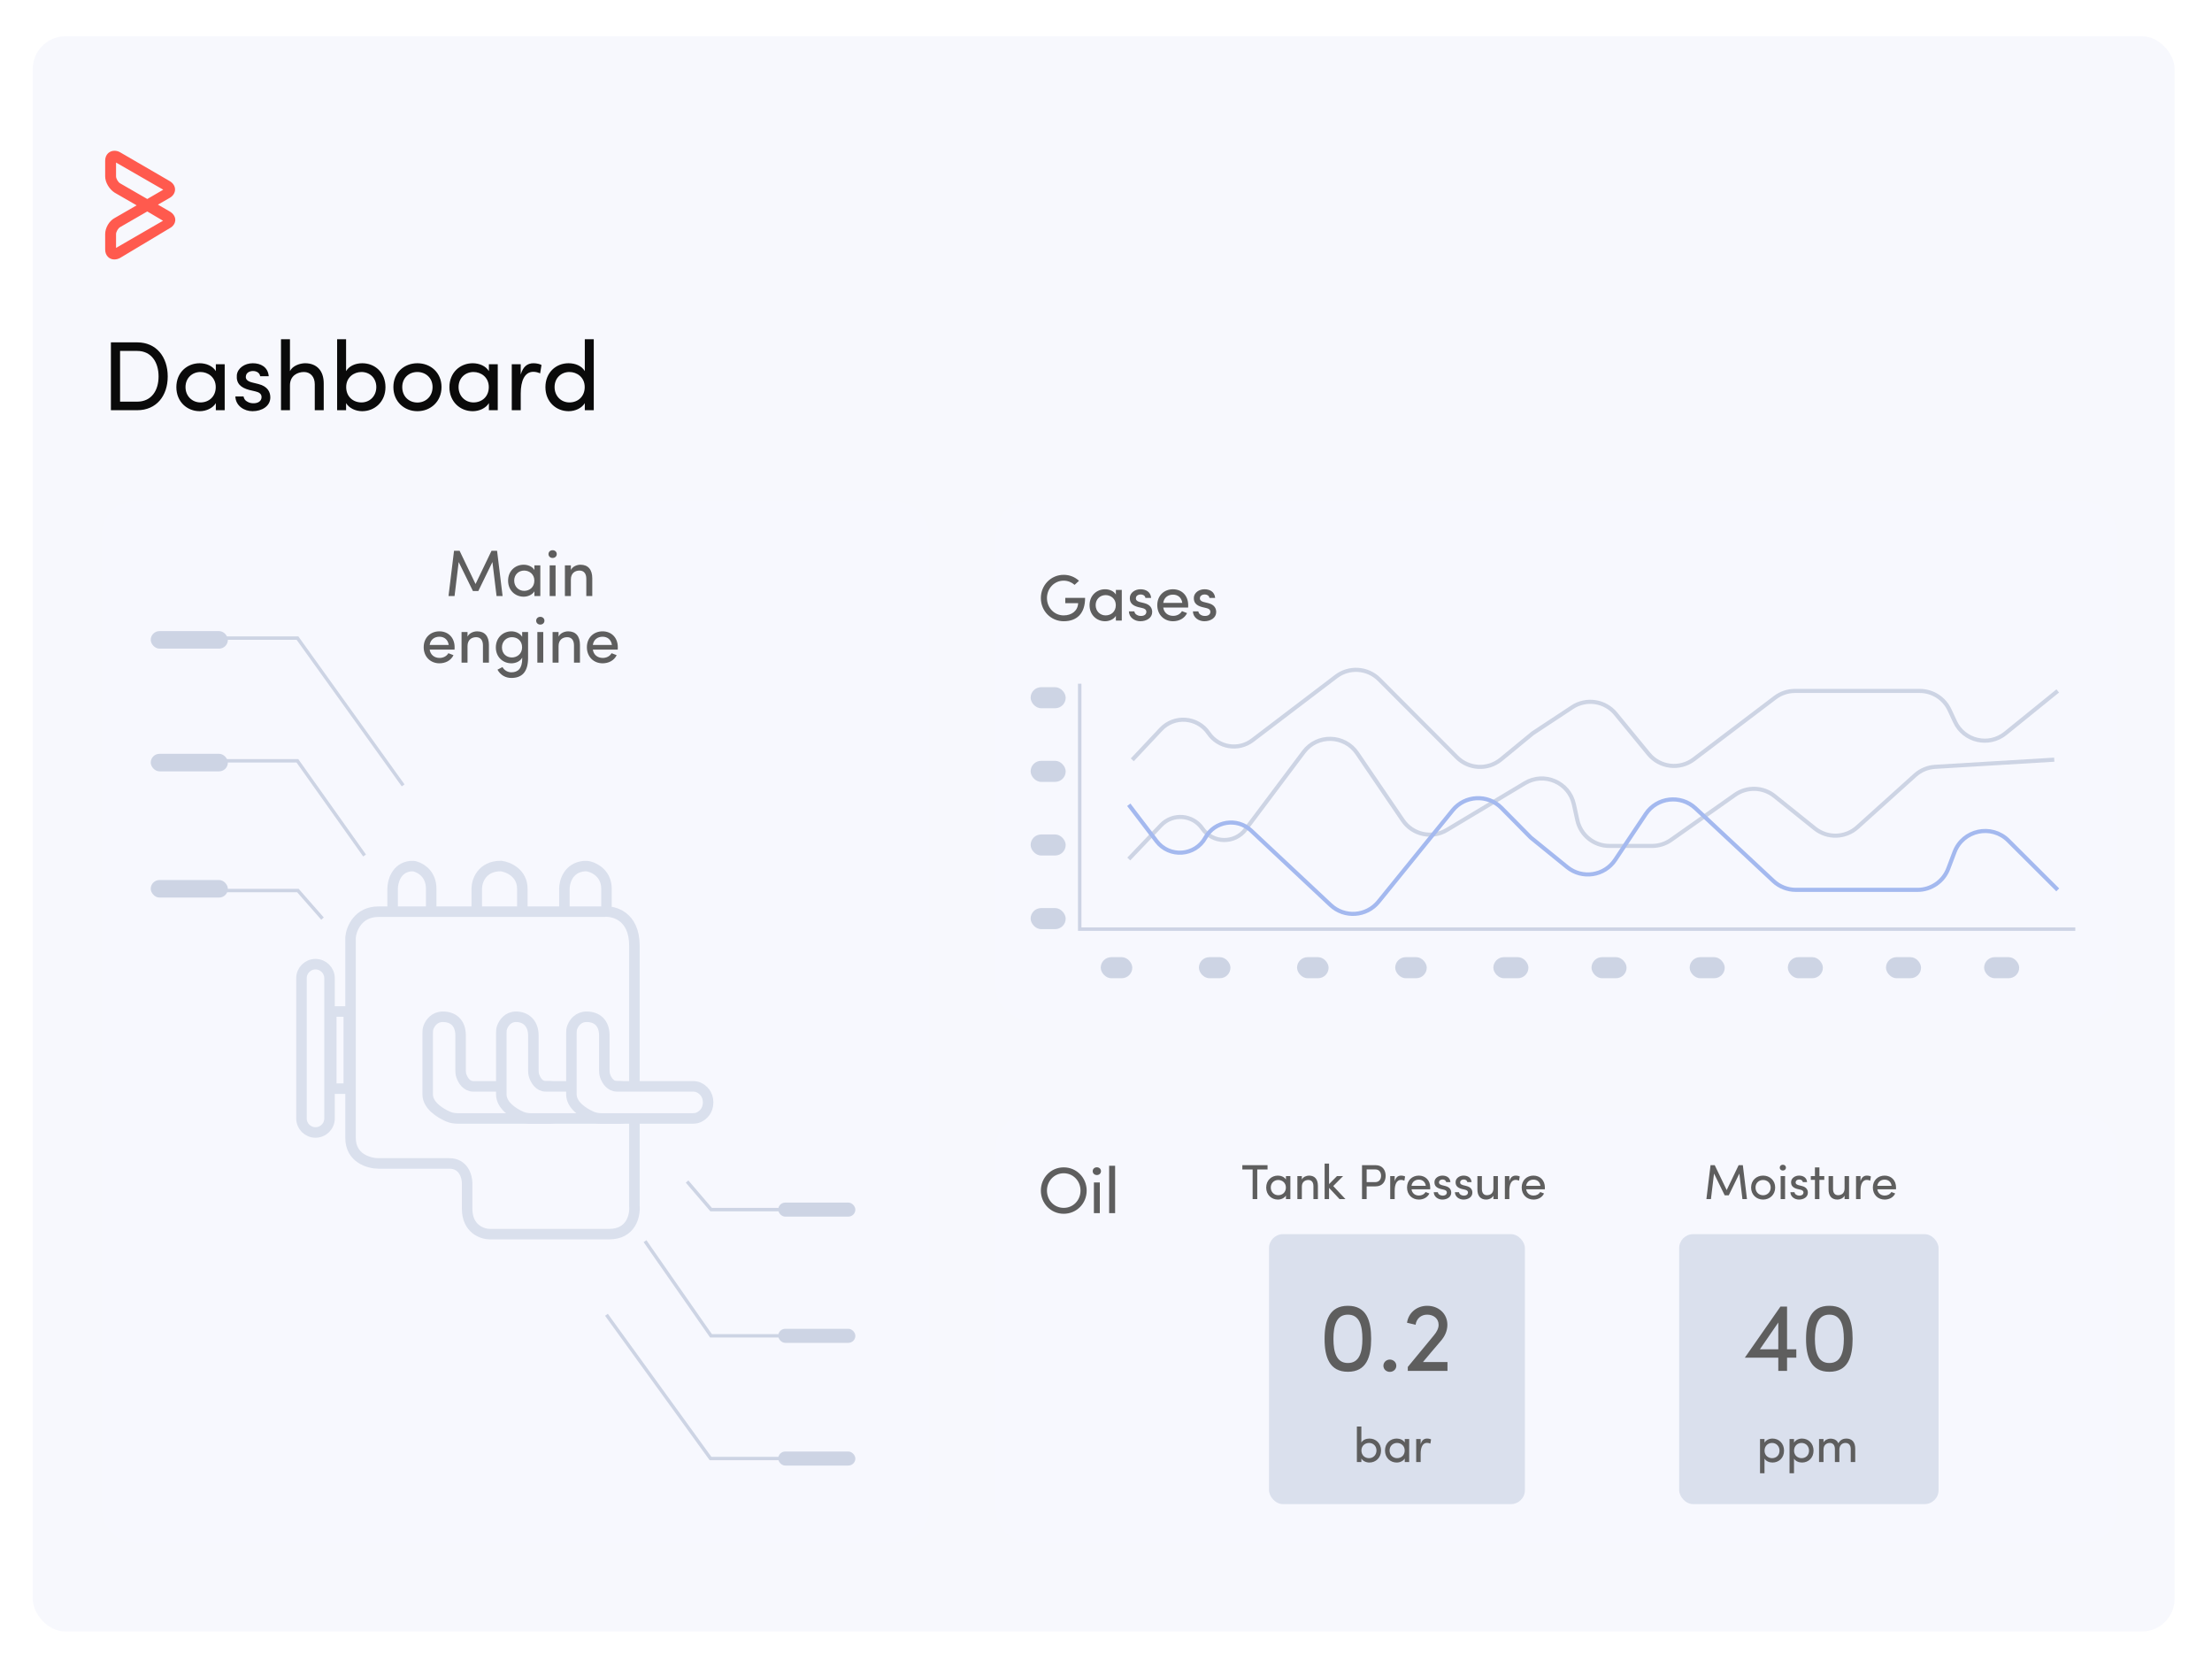 <svg width="631" height="476" viewBox="0 0 631 476" fill="none" xmlns="http://www.w3.org/2000/svg">
<g filter="url(#filter0_d_8021_642)">
<rect x="7" y="8" width="611" height="455" rx="9.362" fill="#F7F8FD"/>
</g>
<g filter="url(#filter1_d_8021_642)">
<rect x="29" y="143" width="236" height="297" rx="9.362" fill="#F7F8FE"/>
</g>
<g filter="url(#filter2_d_8021_642)">
<rect x="284" y="143" width="320" height="148" rx="9.362" fill="#F7F8FE"/>
</g>
<path d="M323 216.711L331.164 208.026C334.992 203.953 341.608 204.473 344.754 209.094V209.094C347.572 213.234 353.286 214.163 357.27 211.13L381.14 192.958C384.87 190.119 390.125 190.476 393.437 193.793L415.591 215.985C418.997 219.397 424.438 219.664 428.162 216.602L437.22 209.156L448.499 201.712C452.5 199.072 457.849 199.88 460.891 203.585L470.295 215.038C473.488 218.925 479.182 219.595 483.189 216.555L506.368 198.97C507.996 197.735 509.984 197.067 512.027 197.067H547.631C551.27 197.067 554.579 199.175 556.116 202.473L557.69 205.847C560.263 211.366 567.337 212.998 572.069 209.165L587 197.067" stroke="#CDD4E4" stroke-width="1.17"/>
<path d="M322 245L331.194 235.369C334.53 231.875 340.231 232.325 342.978 236.298V236.298C345.937 240.578 352.221 240.701 355.344 236.539L371.908 214.471C375.761 209.337 383.522 209.516 387.135 214.823L400.168 233.967C402.96 238.068 408.466 239.279 412.721 236.728L435.004 223.368C440.493 220.078 447.591 223.141 448.963 229.391L449.956 233.917C450.899 238.212 454.704 241.273 459.101 241.273H471.279C473.209 241.273 475.092 240.676 476.671 239.564L494.94 226.694C498.351 224.291 502.94 224.435 506.193 227.047L517.705 236.288C521.285 239.162 526.42 239.016 529.831 235.944L546.314 221.101C547.89 219.682 549.901 218.84 552.018 218.713L586 216.673" stroke="#CDD4E4" stroke-width="1.17"/>
<path d="M322 229.533L329.939 239.927C333.59 244.707 340.948 244.165 343.859 238.902V238.902C346.488 234.148 352.889 233.139 356.854 236.853L379.56 258.126C383.525 261.84 389.809 261.411 393.232 257.192L414.386 231.115C417.899 226.785 424.395 226.466 428.315 230.432L436.653 238.867L447.058 247.317C451.341 250.795 457.686 249.835 460.748 245.246L469.473 232.17C472.679 227.366 479.428 226.582 483.65 230.523L505.884 251.281C507.617 252.9 509.901 253.8 512.273 253.8H547.005C550.896 253.8 554.381 251.393 555.76 247.755L557.539 243.058C559.945 236.709 568.097 234.951 572.905 239.745L587 253.8" stroke="#A4B9EF" stroke-width="1.17"/>
<path d="M308 195V265H592" stroke="#264580" stroke-opacity="0.2" stroke-width="0.98"/>
<g filter="url(#filter3_d_8021_642)">
<rect x="284" y="318" width="320" height="122" rx="9.362" fill="#F7F8FE"/>
</g>
<rect x="362" y="352" width="73" height="77" rx="4" fill="#DAE0ED"/>
<rect x="479" y="352" width="74" height="77" rx="4" fill="#DAE0ED"/>
<path d="M33.102 46.359V50.298C33.102 50.943 33.696 51.977 34.29 52.3L42.014 56.756L46.568 54.108L33.102 46.359ZM42.014 60.309L34.29 64.766C33.696 65.088 33.102 66.122 33.102 66.769V70.708L46.502 62.958L42.014 60.309ZM32.574 74C31.321 74 30 73.032 30 71.158V66.767C30 65.023 31.122 63.022 32.707 62.182L38.977 58.565L32.707 54.949C31.188 53.98 30 52.042 30 50.298V45.842C30 43.968 31.321 43 32.64 43C33.167 43 33.761 43.129 34.29 43.452L48.416 51.654C49.406 52.236 49.935 53.139 49.935 54.044C49.935 55.012 49.34 55.917 48.416 56.433L45.05 58.371L48.416 60.308C49.406 60.889 50 61.794 50 62.698C50 63.667 49.406 64.571 48.416 65.087L34.29 73.548C33.696 73.871 33.169 74 32.574 74Z" fill="#FF5A4E"/>
<path d="M39.139 117H31.64V97.648H39.139C44.645 97.648 47.846 101.861 47.846 107.366C47.846 112.871 44.645 117 39.139 117ZM34.252 114.556H39.139C43.156 114.556 45.234 111.439 45.234 107.366C45.234 103.293 43.156 100.092 39.139 100.092H34.252V114.556ZM61.571 117V114.978C60.7 116.438 58.79 117.281 56.965 117.281C53.369 117.281 50.308 114.585 50.308 110.428C50.308 106.243 53.369 103.602 56.965 103.602C58.79 103.602 60.672 104.361 61.571 105.849V103.883H64.099V117H61.571ZM61.543 110.4C61.543 107.591 59.324 106.102 57.189 106.102C54.83 106.102 52.92 107.816 52.92 110.4C52.92 112.984 54.83 114.781 57.189 114.781C59.52 114.781 61.543 113.18 61.543 110.4ZM72.87 111.635L71.073 111.214C68.685 110.568 67.337 109.388 67.562 106.945C67.787 105.035 69.753 103.602 72.112 103.602C74.331 103.602 76.437 104.642 76.662 107.31H74.219C74.078 106.327 73.179 105.821 72.168 105.821C71.185 105.821 70.399 106.299 70.202 107.001C70.09 107.422 70.09 107.759 70.23 108.04C70.483 108.574 71.101 108.855 71.775 109.051L73.713 109.529C76.409 110.203 77.112 111.86 77.112 113.349C77.112 115.82 74.752 117.281 72.028 117.281C69.668 117.281 67.225 115.764 67.141 113.068H69.472C69.556 113.63 69.893 114.247 70.539 114.556C71.129 114.922 71.803 115.062 72.618 115.006C73.825 114.922 74.584 114.276 74.612 113.292C74.64 112.309 73.853 111.86 72.87 111.635ZM82.714 109.922V117H80.158V96.749H82.714V105.849C83.472 104.277 85.635 103.602 87.039 103.602C90.325 103.602 92.376 105.709 92.347 109.416V117H89.791V109.585C89.791 107.422 88.499 106.102 86.702 106.102C84.904 106.102 82.714 107.113 82.714 109.922ZM98.725 114.978V117H96.169V96.749H98.725V105.849C99.596 104.361 101.422 103.602 103.332 103.602C106.955 103.602 109.96 106.243 109.96 110.428C109.96 114.585 106.899 117.281 103.304 117.281C101.478 117.281 99.596 116.438 98.725 114.978ZM98.754 110.4C98.754 113.18 100.776 114.781 103.107 114.781C105.466 114.781 107.348 112.984 107.348 110.4C107.348 107.816 105.466 106.102 103.107 106.102C100.972 106.102 98.754 107.591 98.754 110.4ZM119.069 117.281C115.333 117.281 112.216 114.556 112.216 110.4C112.216 106.243 115.333 103.602 119.069 103.602C122.805 103.602 125.95 106.243 125.95 110.4C125.95 114.556 122.805 117.281 119.069 117.281ZM119.069 114.809C121.4 114.809 123.394 113.096 123.394 110.4C123.394 107.759 121.4 106.102 119.069 106.102C116.682 106.102 114.744 107.759 114.744 110.4C114.744 113.096 116.682 114.809 119.069 114.809ZM139.463 117V114.978C138.592 116.438 136.683 117.281 134.857 117.281C131.262 117.281 128.2 114.585 128.2 110.428C128.2 106.243 131.262 103.602 134.857 103.602C136.683 103.602 138.564 104.361 139.463 105.849V103.883H141.991V117H139.463ZM139.435 110.4C139.435 107.591 137.216 106.102 135.082 106.102C132.722 106.102 130.812 107.816 130.812 110.4C130.812 112.984 132.722 114.781 135.082 114.781C137.413 114.781 139.435 113.18 139.435 110.4ZM148.544 112.225V117H145.988V103.883H148.544V106.832C149.218 104.501 150.482 103.602 152.195 103.602C153.122 103.602 154.105 103.855 154.47 104.108L154.077 106.495C153.375 106.158 152.673 106.046 152.139 106.046C149.611 106.046 148.544 108.742 148.544 112.225ZM166.823 117V114.978C165.953 116.438 164.043 117.281 162.217 117.281C158.622 117.281 155.588 114.585 155.588 110.428C155.588 106.243 158.594 103.602 162.189 103.602C164.127 103.602 165.953 104.361 166.823 105.849V96.749H169.379V117H166.823ZM166.795 110.4C166.795 107.591 164.576 106.102 162.442 106.102C160.082 106.102 158.201 107.816 158.201 110.4C158.201 112.984 160.082 114.781 162.442 114.781C164.773 114.781 166.795 113.18 166.795 110.4Z" fill="#0A0A0A"/>
<path d="M307.797 165.653L306.542 166.814C305.718 166.083 304.632 165.615 303.434 165.615C300.737 165.615 298.659 167.844 298.659 170.577C298.659 173.33 300.737 175.521 303.434 175.521C305.737 175.521 307.46 174.191 307.553 172.038H303.883V170.521H309.538C309.538 175.071 307.123 177.187 303.434 177.187C299.764 177.187 296.918 174.247 296.918 170.577C296.918 166.926 299.764 163.949 303.434 163.949C305.156 163.949 306.673 164.604 307.797 165.653ZM318.317 177V175.652C317.737 176.626 316.464 177.187 315.246 177.187C312.85 177.187 310.809 175.39 310.809 172.618C310.809 169.828 312.85 168.068 315.246 168.068C316.464 168.068 317.718 168.574 318.317 169.566V168.256H320.003V177H318.317ZM318.299 172.6C318.299 170.727 316.819 169.735 315.396 169.735C313.823 169.735 312.55 170.877 312.55 172.6C312.55 174.322 313.823 175.521 315.396 175.521C316.95 175.521 318.299 174.453 318.299 172.6ZM325.85 173.424L324.652 173.143C323.06 172.712 322.162 171.926 322.311 170.297C322.461 169.023 323.772 168.068 325.345 168.068C326.824 168.068 328.228 168.761 328.378 170.54H326.749C326.655 169.885 326.056 169.548 325.382 169.548C324.727 169.548 324.203 169.866 324.071 170.334C323.997 170.615 323.997 170.84 324.09 171.027C324.259 171.383 324.671 171.57 325.12 171.701L326.412 172.019C328.21 172.469 328.678 173.573 328.678 174.566C328.678 176.214 327.105 177.187 325.289 177.187C323.716 177.187 322.087 176.176 322.03 174.379H323.585C323.641 174.753 323.866 175.165 324.296 175.371C324.689 175.614 325.139 175.708 325.682 175.671C326.487 175.614 326.993 175.184 327.011 174.528C327.03 173.873 326.506 173.573 325.85 173.424ZM331.832 171.944H337.262C337.056 170.465 336.026 169.604 334.603 169.604C333.161 169.604 332.038 170.465 331.832 171.944ZM338.947 172.6C338.947 172.806 338.947 173.068 338.929 173.274H331.832C332.038 174.753 333.161 175.652 334.659 175.652C335.708 175.652 336.663 175.184 337.169 174.304C337.618 174.51 338.161 174.659 338.629 174.865C337.88 176.42 336.307 177.187 334.603 177.187C332.113 177.187 330.128 175.371 330.128 172.6C330.128 169.828 332.113 168.068 334.603 168.068C337.094 168.068 338.947 169.828 338.947 172.6ZM344.109 173.424L342.911 173.143C341.319 172.712 340.42 171.926 340.57 170.297C340.72 169.023 342.031 168.068 343.604 168.068C345.083 168.068 346.487 168.761 346.637 170.54H345.008C344.914 169.885 344.315 169.548 343.641 169.548C342.986 169.548 342.461 169.866 342.33 170.334C342.255 170.615 342.255 170.84 342.349 171.027C342.518 171.383 342.929 171.57 343.379 171.701L344.671 172.019C346.468 172.469 346.937 173.573 346.937 174.566C346.937 176.214 345.364 177.187 343.547 177.187C341.975 177.187 340.345 176.176 340.289 174.379H341.843C341.9 174.753 342.124 175.165 342.555 175.371C342.948 175.614 343.398 175.708 343.941 175.671C344.746 175.614 345.251 175.184 345.27 174.528C345.289 173.873 344.765 173.573 344.109 173.424Z" fill="#5E5E5E"/>
<path d="M135.658 166.573L140.208 157.099H141.799L143.372 170H141.65L140.47 160.301L136.444 168.577H134.909L130.845 160.301L129.666 170H127.943L129.516 157.099H131.107L135.658 166.573ZM152.449 170V168.652C151.868 169.626 150.595 170.187 149.378 170.187C146.981 170.187 144.94 168.39 144.94 165.618C144.94 162.828 146.981 161.068 149.378 161.068C150.595 161.068 151.85 161.574 152.449 162.566V161.256H154.134V170H152.449ZM152.43 165.6C152.43 163.727 150.951 162.735 149.528 162.735C147.955 162.735 146.682 163.877 146.682 165.6C146.682 167.322 147.955 168.521 149.528 168.521C151.082 168.521 152.43 167.453 152.43 165.6ZM158.484 161.256V170H156.799V161.256H158.484ZM156.462 158.035C156.462 157.38 156.986 156.93 157.641 156.93C158.297 156.93 158.821 157.38 158.821 158.035C158.821 158.69 158.297 159.14 157.641 159.14C156.986 159.14 156.462 158.69 156.462 158.035ZM162.85 165.281V170H161.146V161.256H162.85V162.566C163.356 161.518 164.629 161.068 165.584 161.068C167.775 161.068 168.954 162.473 168.954 164.944V170H167.251V165.057C167.251 163.577 166.52 162.735 165.322 162.735C164.086 162.735 162.85 163.428 162.85 165.281ZM122.568 183.944H127.998C127.792 182.465 126.762 181.604 125.339 181.604C123.898 181.604 122.774 182.465 122.568 183.944ZM129.684 184.6C129.684 184.806 129.684 185.068 129.665 185.274H122.568C122.774 186.753 123.898 187.652 125.396 187.652C126.444 187.652 127.399 187.184 127.905 186.304C128.354 186.51 128.897 186.659 129.365 186.865C128.616 188.42 127.043 189.187 125.339 189.187C122.849 189.187 120.864 187.371 120.864 184.6C120.864 181.828 122.849 180.068 125.339 180.068C127.83 180.068 129.684 181.828 129.684 184.6ZM133.366 184.281V189H131.662V180.256H133.366V181.566C133.872 180.518 135.145 180.068 136.1 180.068C138.291 180.068 139.47 181.473 139.47 183.944V189H137.766V184.057C137.766 182.577 137.036 181.735 135.838 181.735C134.602 181.735 133.366 182.428 133.366 184.281ZM143.337 190.255C143.861 191.228 144.891 191.753 145.864 191.753C147.756 191.753 148.973 190.685 148.973 187.783C148.973 187.708 148.954 187.652 148.954 187.577C148.411 188.626 147.119 189.187 145.883 189.187C143.486 189.187 141.445 187.427 141.445 184.656C141.445 181.885 143.486 180.068 145.883 180.068C147.1 180.068 148.355 180.63 148.954 181.622V180.256H150.639V187.671C150.639 191.79 148.767 193.363 145.864 193.363C144.235 193.363 142.756 192.558 141.913 191.004C142.119 190.891 143.112 190.348 143.337 190.255ZM148.935 184.637C148.935 182.765 147.587 181.735 146.033 181.735C144.46 181.735 143.187 182.933 143.187 184.637C143.187 186.435 144.46 187.521 146.033 187.521C147.456 187.521 148.935 186.51 148.935 184.637ZM154.971 180.256V189H153.285V180.256H154.971ZM152.948 177.035C152.948 176.38 153.473 175.93 154.128 175.93C154.783 175.93 155.308 176.38 155.308 177.035C155.308 177.69 154.783 178.14 154.128 178.14C153.473 178.14 152.948 177.69 152.948 177.035ZM159.337 184.281V189H157.633V180.256H159.337V181.566C159.843 180.518 161.116 180.068 162.071 180.068C164.262 180.068 165.441 181.473 165.441 183.944V189H163.737V184.057C163.737 182.577 163.007 181.735 161.809 181.735C160.573 181.735 159.337 182.428 159.337 184.281ZM169.12 183.944H174.551C174.345 182.465 173.315 181.604 171.892 181.604C170.45 181.604 169.326 182.465 169.12 183.944ZM176.236 184.6C176.236 184.806 176.236 185.068 176.217 185.274H169.12C169.326 186.753 170.45 187.652 171.948 187.652C172.996 187.652 173.951 187.184 174.457 186.304C174.906 186.51 175.449 186.659 175.917 186.865C175.168 188.42 173.596 189.187 171.892 189.187C169.401 189.187 167.416 187.371 167.416 184.6C167.416 181.828 169.401 180.068 171.892 180.068C174.382 180.068 176.236 181.828 176.236 184.6Z" fill="#5E5E5E"/>
<path d="M296.918 339.577C296.918 335.926 299.764 332.949 303.434 332.949C307.123 332.949 309.987 335.926 309.987 339.577C309.987 343.247 307.123 346.187 303.434 346.187C299.764 346.187 296.918 343.247 296.918 339.577ZM298.659 339.577C298.659 342.33 300.737 344.502 303.434 344.502C306.149 344.502 308.227 342.33 308.227 339.577C308.227 336.825 306.149 334.634 303.434 334.634C300.737 334.634 298.659 336.825 298.659 339.577ZM313.733 337.256V346H312.047V337.256H313.733ZM311.71 334.035C311.71 333.38 312.235 332.93 312.89 332.93C313.545 332.93 314.07 333.38 314.07 334.035C314.07 334.69 313.545 335.14 312.89 335.14C312.235 335.14 311.71 334.69 311.71 334.035ZM316.395 332.499H318.099V346H316.395V332.499Z" fill="#5E5E5E"/>
<path d="M354.393 332.324H361.584V333.56H358.648V342H357.328V333.56H354.393V332.324ZM366.829 342V340.989C366.394 341.719 365.439 342.14 364.526 342.14C362.729 342.14 361.198 340.792 361.198 338.714C361.198 336.621 362.729 335.301 364.526 335.301C365.439 335.301 366.38 335.68 366.829 336.425V335.442H368.093V342H366.829ZM366.815 338.7C366.815 337.295 365.706 336.551 364.639 336.551C363.459 336.551 362.504 337.408 362.504 338.7C362.504 339.992 363.459 340.891 364.639 340.891C365.804 340.891 366.815 340.09 366.815 338.7ZM371.37 338.461V342H370.092V335.442H371.37V336.425C371.749 335.638 372.704 335.301 373.42 335.301C375.063 335.301 375.948 336.354 375.948 338.208V342H374.67V338.292C374.67 337.183 374.122 336.551 373.223 336.551C372.297 336.551 371.37 337.071 371.37 338.461ZM379.128 338.798V342H377.865V331.875H379.128V337.731L381.389 335.442H383.131L380.322 338.278L383.805 342H382.12L379.128 338.798ZM388.534 332.324H392.396C394.446 332.324 395.275 333.841 395.275 335.357C395.275 336.874 394.446 338.377 392.396 338.377H389.854V342H388.534V332.324ZM392.382 333.546H389.854V337.155H392.311C393.491 337.155 393.969 336.256 393.969 335.357C393.969 334.473 393.505 333.546 392.382 333.546ZM397.853 339.613V342H396.575V335.442H397.853V336.916C398.19 335.751 398.822 335.301 399.678 335.301C400.142 335.301 400.633 335.428 400.816 335.554L400.619 336.748C400.268 336.579 399.917 336.523 399.65 336.523C398.386 336.523 397.853 337.871 397.853 339.613ZM402.653 338.208H406.726C406.571 337.099 405.799 336.453 404.731 336.453C403.65 336.453 402.808 337.099 402.653 338.208ZM407.99 338.7C407.99 338.854 407.99 339.051 407.976 339.205H402.653C402.808 340.315 403.65 340.989 404.774 340.989C405.56 340.989 406.276 340.638 406.655 339.978C406.993 340.132 407.4 340.245 407.751 340.399C407.189 341.565 406.009 342.14 404.731 342.14C402.864 342.14 401.375 340.778 401.375 338.7C401.375 336.621 402.864 335.301 404.731 335.301C406.599 335.301 407.99 336.621 407.99 338.7ZM411.861 339.318L410.962 339.107C409.768 338.784 409.094 338.194 409.207 336.972C409.319 336.017 410.302 335.301 411.482 335.301C412.591 335.301 413.644 335.821 413.757 337.155H412.535C412.465 336.663 412.015 336.411 411.51 336.411C411.018 336.411 410.625 336.649 410.527 337C410.471 337.211 410.471 337.38 410.541 337.52C410.667 337.787 410.976 337.927 411.313 338.026L412.282 338.264C413.63 338.601 413.981 339.43 413.981 340.174C413.981 341.41 412.802 342.14 411.44 342.14C410.26 342.14 409.038 341.382 408.996 340.034H410.162C410.204 340.315 410.372 340.624 410.695 340.778C410.99 340.961 411.327 341.031 411.735 341.003C412.338 340.961 412.718 340.638 412.732 340.146C412.746 339.655 412.352 339.43 411.861 339.318ZM417.892 339.318L416.993 339.107C415.799 338.784 415.125 338.194 415.238 336.972C415.35 336.017 416.333 335.301 417.513 335.301C418.622 335.301 419.675 335.821 419.788 337.155H418.566C418.496 336.663 418.046 336.411 417.541 336.411C417.049 336.411 416.656 336.649 416.558 337C416.502 337.211 416.502 337.38 416.572 337.52C416.698 337.787 417.007 337.927 417.344 338.026L418.313 338.264C419.661 338.601 420.013 339.43 420.013 340.174C420.013 341.41 418.833 342.14 417.471 342.14C416.291 342.14 415.069 341.382 415.027 340.034H416.193C416.235 340.315 416.403 340.624 416.726 340.778C417.021 340.961 417.358 341.031 417.766 341.003C418.369 340.961 418.749 340.638 418.763 340.146C418.777 339.655 418.383 339.43 417.892 339.318ZM426.016 338.981V335.442H427.293V342H426.016V341.017C425.608 341.803 424.695 342.14 423.979 342.14C422.336 342.14 421.437 341.087 421.451 339.233V335.442H422.729V339.149C422.729 340.259 423.263 340.891 424.162 340.891C425.089 340.891 426.016 340.385 426.016 338.981ZM430.559 339.613V342H429.281V335.442H430.559V336.916C430.896 335.751 431.528 335.301 432.385 335.301C432.848 335.301 433.34 335.428 433.522 335.554L433.326 336.748C432.974 336.579 432.623 336.523 432.357 336.523C431.093 336.523 430.559 337.871 430.559 339.613ZM435.359 338.208H439.432C439.277 337.099 438.505 336.453 437.438 336.453C436.356 336.453 435.514 337.099 435.359 338.208ZM440.696 338.7C440.696 338.854 440.696 339.051 440.682 339.205H435.359C435.514 340.315 436.356 340.989 437.48 340.989C438.266 340.989 438.982 340.638 439.362 339.978C439.699 340.132 440.106 340.245 440.457 340.399C439.895 341.565 438.716 342.14 437.438 342.14C435.57 342.14 434.081 340.778 434.081 338.7C434.081 336.621 435.57 335.301 437.438 335.301C439.305 335.301 440.696 336.621 440.696 338.7Z" fill="#5E5E5E"/>
<path d="M377.854 381.872C377.854 376.647 379.23 372.434 384.51 372.434C389.791 372.434 391.139 376.647 391.139 381.872C391.139 387.04 389.791 391.253 384.51 391.253C379.23 391.253 377.854 387.04 377.854 381.872ZM380.382 381.872C380.382 385.663 381.224 388.753 384.51 388.753C387.797 388.753 388.639 385.663 388.639 381.872C388.639 378.052 387.797 374.962 384.51 374.962C381.224 374.962 380.382 378.052 380.382 381.872ZM394.635 389.539C394.635 388.528 395.478 387.77 396.461 387.77C397.472 387.77 398.314 388.528 398.314 389.539C398.314 390.551 397.472 391.281 396.461 391.281C395.478 391.281 394.635 390.551 394.635 389.539ZM401.59 389.877L409.033 380.861C409.848 379.877 410.381 378.894 410.381 377.855C410.381 376.058 408.921 374.962 407.123 374.962C405.438 374.962 404.062 376.03 403.809 377.855L401.365 377.265C401.815 374.288 404.286 372.434 407.123 372.434C410.325 372.434 412.881 374.625 412.881 377.855C412.881 379.653 412.095 381.254 410.887 382.602C408.499 385.354 408.471 385.467 405.915 388.472H412.909V391H401.59V389.877Z" fill="#5E5E5E"/>
<path d="M509.78 387.236V391H507.28V387.236H497.73L507.898 372.659H509.78V384.849H512.42V387.236H509.78ZM502.028 384.849H507.28V377.209L502.028 384.849ZM515.195 381.872C515.195 376.647 516.571 372.434 521.851 372.434C527.132 372.434 528.48 376.647 528.48 381.872C528.48 387.04 527.132 391.253 521.851 391.253C516.571 391.253 515.195 387.04 515.195 381.872ZM517.723 381.872C517.723 385.663 518.565 388.753 521.851 388.753C525.138 388.753 525.98 385.663 525.98 381.872C525.98 378.052 525.138 374.962 521.851 374.962C518.565 374.962 517.723 378.052 517.723 381.872Z" fill="#5E5E5E"/>
<path d="M492.558 339.43L495.971 332.324H497.165L498.344 342H497.052L496.168 334.725L493.148 340.933H491.997L488.949 334.725L488.064 342H486.772L487.952 332.324H489.146L492.558 339.43ZM502.947 342.14C501.079 342.14 499.52 340.778 499.52 338.7C499.52 336.621 501.079 335.301 502.947 335.301C504.815 335.301 506.388 336.621 506.388 338.7C506.388 340.778 504.815 342.14 502.947 342.14ZM502.947 340.905C504.112 340.905 505.11 340.048 505.11 338.7C505.11 337.38 504.112 336.551 502.947 336.551C501.753 336.551 500.784 337.38 500.784 338.7C500.784 340.048 501.753 340.905 502.947 340.905ZM509.212 335.442V342H507.948V335.442H509.212ZM507.695 333.026C507.695 332.535 508.088 332.198 508.58 332.198C509.071 332.198 509.464 332.535 509.464 333.026C509.464 333.518 509.071 333.855 508.58 333.855C508.088 333.855 507.695 333.518 507.695 333.026ZM513.596 339.318L512.697 339.107C511.503 338.784 510.829 338.194 510.942 336.972C511.054 336.017 512.037 335.301 513.217 335.301C514.326 335.301 515.379 335.821 515.492 337.155H514.27C514.2 336.663 513.75 336.411 513.245 336.411C512.753 336.411 512.36 336.649 512.262 337C512.206 337.211 512.206 337.38 512.276 337.52C512.402 337.787 512.711 337.927 513.048 338.026L514.017 338.264C515.365 338.601 515.717 339.43 515.717 340.174C515.717 341.41 514.537 342.14 513.175 342.14C511.995 342.14 510.773 341.382 510.731 340.034H511.897C511.939 340.315 512.107 340.624 512.43 340.778C512.725 340.961 513.062 341.031 513.47 341.003C514.073 340.961 514.453 340.638 514.467 340.146C514.481 339.655 514.087 339.43 513.596 339.318ZM519.009 335.442H520.399V336.523H519.009V342H517.731V336.523H516.551V335.442H517.731V332.97H519.009V335.442ZM526.187 338.981V335.442H527.465V342H526.187V341.017C525.78 341.803 524.867 342.14 524.151 342.14C522.508 342.14 521.609 341.087 521.623 339.233V335.442H522.901V339.149C522.901 340.259 523.435 340.891 524.333 340.891C525.26 340.891 526.187 340.385 526.187 338.981ZM530.731 339.613V342H529.453V335.442H530.731V336.916C531.068 335.751 531.7 335.301 532.556 335.301C533.02 335.301 533.511 335.428 533.694 335.554L533.497 336.748C533.146 336.579 532.795 336.523 532.528 336.523C531.264 336.523 530.731 337.871 530.731 339.613ZM535.531 338.208H539.603C539.449 337.099 538.677 336.453 537.609 336.453C536.528 336.453 535.685 337.099 535.531 338.208ZM540.867 338.7C540.867 338.854 540.867 339.051 540.853 339.205H535.531C535.685 340.315 536.528 340.989 537.651 340.989C538.438 340.989 539.154 340.638 539.533 339.978C539.87 340.132 540.277 340.245 540.629 340.399C540.067 341.565 538.887 342.14 537.609 342.14C535.741 342.14 534.253 340.778 534.253 338.7C534.253 336.621 535.741 335.301 537.609 335.301C539.477 335.301 540.867 336.621 540.867 338.7Z" fill="#5E5E5E"/>
<path d="M503.345 410.442V411.467C503.795 410.723 504.708 410.301 505.634 410.301C507.432 410.301 508.921 411.663 508.921 413.742C508.921 415.82 507.432 417.14 505.634 417.14C504.708 417.14 503.795 416.761 503.345 416.017V420.188H502.067V410.442H503.345ZM503.359 413.756C503.359 415.16 504.455 415.891 505.508 415.891C506.688 415.891 507.629 415.062 507.629 413.756C507.629 412.45 506.688 411.551 505.508 411.551C504.356 411.551 503.359 412.366 503.359 413.756ZM511.763 410.442V411.467C512.212 410.723 513.125 410.301 514.052 410.301C515.849 410.301 517.338 411.663 517.338 413.742C517.338 415.82 515.849 417.14 514.052 417.14C513.125 417.14 512.212 416.761 511.763 416.017V420.188H510.485V410.442H511.763ZM511.777 413.756C511.777 415.16 512.872 415.891 513.925 415.891C515.105 415.891 516.046 415.062 516.046 413.756C516.046 412.45 515.105 411.551 513.925 411.551C512.774 411.551 511.777 412.366 511.777 413.756ZM526.443 411.551C525.362 411.551 524.702 412.366 524.702 413.461V417H523.424V413.278C523.424 412.197 522.862 411.551 522.006 411.551C521.093 411.551 520.18 412.085 520.18 413.461V417H518.902V410.442H520.18V411.425C520.517 410.694 521.458 410.371 521.992 410.329C522.244 410.315 522.483 410.329 522.708 410.371C523.536 410.498 524.112 410.933 524.421 411.649C525.025 410.484 526.064 410.301 526.696 410.301C528.339 410.301 529.224 411.354 529.224 413.208V417H527.946V413.292C527.946 412.211 527.398 411.551 526.443 411.551Z" fill="#5E5E5E"/>
<path d="M388.345 415.989V417H387.067V406.875H388.345V411.425C388.781 410.68 389.693 410.301 390.648 410.301C392.46 410.301 393.963 411.621 393.963 413.714C393.963 415.792 392.432 417.14 390.634 417.14C389.722 417.14 388.781 416.719 388.345 415.989ZM388.359 413.7C388.359 415.09 389.37 415.891 390.536 415.891C391.716 415.891 392.657 414.992 392.657 413.7C392.657 412.408 391.716 411.551 390.536 411.551C389.469 411.551 388.359 412.295 388.359 413.7ZM400.722 417V415.989C400.287 416.719 399.332 417.14 398.419 417.14C396.621 417.14 395.09 415.792 395.09 413.714C395.09 411.621 396.621 410.301 398.419 410.301C399.332 410.301 400.273 410.68 400.722 411.425V410.442H401.986V417H400.722ZM400.708 413.7C400.708 412.295 399.598 411.551 398.531 411.551C397.351 411.551 396.397 412.408 396.397 413.7C396.397 414.992 397.351 415.891 398.531 415.891C399.697 415.891 400.708 415.09 400.708 413.7ZM405.262 414.613V417H403.984V410.442H405.262V411.916C405.599 410.751 406.231 410.301 407.088 410.301C407.551 410.301 408.043 410.428 408.225 410.554L408.029 411.748C407.678 411.579 407.327 411.523 407.06 411.523C405.796 411.523 405.262 412.871 405.262 414.613Z" fill="#5E5E5E"/>
<rect x="294" y="196" width="10" height="6" rx="3" fill="#CDD4E4"/>
<rect x="294" y="217" width="10" height="6" rx="3" fill="#CDD4E4"/>
<rect x="294" y="238" width="10" height="6" rx="3" fill="#CDD4E4"/>
<rect x="294" y="259" width="10" height="6" rx="3" fill="#CDD4E4"/>
<rect x="314" y="273" width="9" height="6" rx="3" fill="#CDD4E4"/>
<rect x="342" y="273" width="9" height="6" rx="3" fill="#CDD4E4"/>
<rect x="370" y="273" width="9" height="6" rx="3" fill="#CDD4E4"/>
<rect x="398" y="273" width="9" height="6" rx="3" fill="#CDD4E4"/>
<rect x="426" y="273" width="10" height="6" rx="3" fill="#CDD4E4"/>
<rect x="454" y="273" width="10" height="6" rx="3" fill="#CDD4E4"/>
<rect x="482" y="273" width="10" height="6" rx="3" fill="#CDD4E4"/>
<rect x="510" y="273" width="10" height="6" rx="3" fill="#CDD4E4"/>
<rect x="538" y="273" width="10" height="6" rx="3" fill="#CDD4E4"/>
<rect x="566" y="273" width="10" height="6" rx="3" fill="#CDD4E4"/>
<path d="M115 224L84.863 182H48" stroke="#CDD4E4" stroke-width="0.971"/>
<path d="M173 375L202.687 416H239" stroke="#CDD4E4" stroke-width="0.971"/>
<path d="M104 244L84.839 217H48" stroke="#CDD4E4" stroke-width="0.971"/>
<path d="M184 354L202.819 381H239" stroke="#CDD4E4" stroke-width="0.971"/>
<path d="M92 262L84.986 254H48" stroke="#CDD4E4" stroke-width="0.971"/>
<path d="M196 337L202.855 345H239" stroke="#CDD4E4" stroke-width="0.971"/>
<rect x="43" y="251" width="22" height="5" rx="2.5" fill="#CDD4E4"/>
<rect x="43" y="215" width="22" height="5" rx="2.5" fill="#CDD4E4"/>
<rect x="43" y="180" width="22" height="5" rx="2.5" fill="#CDD4E4"/>
<rect x="244" y="347" width="22" height="4" rx="2" transform="rotate(-180 244 347)" fill="#CDD4E4"/>
<rect x="244" y="383" width="22" height="4" rx="2" transform="rotate(-180 244 383)" fill="#CDD4E4"/>
<rect x="244" y="418" width="22" height="4" rx="2" transform="rotate(-180 244 418)" fill="#CDD4E4"/>
<path d="M172.295 260.028H107.952C102.169 260.028 100.241 264.869 100 267.289V324.57C100 330.379 105.302 331.831 107.952 331.831H128.195C132.243 331.831 133.256 335.596 133.256 337.478V344.739C133.256 350.548 137.593 352 139.762 352H173.741C180.103 352 181.211 346.622 180.97 343.932V269.709C180.97 261.319 175.186 259.759 172.295 260.028Z" stroke="#DAE0ED" stroke-width="3"/>
<path d="M131.389 295.342C131.389 291.679 129.222 290 126.333 290C123.996 290 122.762 291.665 122.248 292.975C122.035 293.519 122 294.11 122 294.694V312.132C122 315.191 125.359 317.399 127.869 318.488C128.749 318.87 129.711 319 130.671 319H156.41C157.061 319 157.723 318.958 158.311 318.68C159.529 318.106 161 316.808 161 314.421C161 312.035 159.529 310.736 158.311 310.162C157.723 309.884 157.061 309.842 156.41 309.842H135C133.132 309.842 132.082 308.181 131.621 306.872C131.427 306.321 131.389 305.733 131.389 305.149V295.342Z" stroke="#DAE0ED" stroke-width="3"/>
<path d="M152.148 295.342C152.148 291.679 149.798 290 147.222 290C144.934 290 143.731 291.681 143.235 292.994C143.033 293.526 143 294.102 143 294.672V312.132C143 315.165 146.218 317.362 148.656 318.46C149.553 318.864 150.538 319 151.522 319H176.478C177.145 319 177.825 318.956 178.423 318.659C179.6 318.075 181 316.779 181 314.421C181 312.063 179.6 310.767 178.423 310.183C177.825 309.886 177.145 309.842 176.478 309.842H155.667C153.838 309.842 152.814 308.165 152.368 306.853C152.184 306.314 152.148 305.742 152.148 305.172V295.342Z" fill="#F7F8FE" stroke="#DAE0ED" stroke-width="3"/>
<path d="M172.389 295.342C172.389 291.679 170.222 290 167.333 290C164.996 290 163.762 291.665 163.248 292.975C163.035 293.519 163 294.11 163 294.694V312.132C163 315.191 166.359 317.399 168.869 318.488C169.749 318.87 170.711 319 171.671 319H197.41C198.061 319 198.723 318.958 199.311 318.68C200.529 318.106 202 316.808 202 314.421C202 312.035 200.529 310.736 199.311 310.162C198.723 309.884 198.061 309.842 197.41 309.842H176C174.132 309.842 173.082 308.181 172.621 306.872C172.427 306.321 172.389 305.733 172.389 305.149V295.342Z" fill="#F7F8FE" stroke="#DAE0ED" stroke-width="3"/>
<mask id="path-52-inside-1_8021_642" fill="white">
<rect x="149" y="331" width="19" height="13" rx="2.341"/>
</mask>
<rect x="149" y="331" width="19" height="13" rx="2.341" stroke="#DAE0ED" stroke-width="6" mask="url(#path-52-inside-1_8021_642)"/>
<mask id="path-53-inside-2_8021_642" fill="white">
<rect x="99" y="269" width="83" height="13" rx="2.341"/>
</mask>
<rect x="99" y="269" width="83" height="13" rx="2.341" stroke="#DAE0ED" stroke-width="6" mask="url(#path-53-inside-2_8021_642)"/>
<path d="M112 260V253.5C112 251.451 113.049 247.466 117.13 247.038C117.617 246.986 118.114 247.025 118.582 247.172C120.383 247.738 123 249.521 123 253.5C123 258.05 123 259.729 123 260" stroke="#DAE0ED" stroke-width="3"/>
<path d="M136 260V253.5C136 251.333 137.387 247 142.933 247C144.956 247.271 149 248.95 149 253.5C149 258.05 149 259.729 149 260" stroke="#DAE0ED" stroke-width="3"/>
<path d="M161 260V253.5C161 251.432 162.166 247.391 166.722 247.026C167.171 246.991 167.625 247.022 168.06 247.138C170.026 247.665 173 249.439 173 253.5C173 258.05 173 259.729 173 260" stroke="#DAE0ED" stroke-width="3"/>
<path d="M86 319V279C86 276.791 87.791 275 90 275C92.209 275 94 276.791 94 279V319C94 321.209 92.209 323 90 323C87.791 323 86 321.209 86 319Z" stroke="#DAE0ED" stroke-width="3"/>
<rect x="94.5" y="288.5" width="5" height="22" stroke="#DAE0ED" stroke-width="3"/>
<defs>
<filter id="filter0_d_8021_642" x="1.149" y="2.149" width="627.384" height="471.384" filterUnits="userSpaceOnUse" color-interpolation-filters="sRGB">
<feFlood flood-opacity="0" result="BackgroundImageFix"/>
<feColorMatrix in="SourceAlpha" type="matrix" values="0 0 0 0 0 0 0 0 0 0 0 0 0 0 0 0 0 0 127 0" result="hardAlpha"/>
<feMorphology radius="1.17" operator="dilate" in="SourceAlpha" result="effect1_dropShadow_8021_642"/>
<feOffset dx="2.341" dy="2.341"/>
<feGaussianBlur stdDeviation="3.511"/>
<feComposite in2="hardAlpha" operator="out"/>
<feColorMatrix type="matrix" values="0 0 0 0 0 0 0 0 0 0 0 0 0 0 0 0 0 0 0.2 0"/>
<feBlend mode="normal" in2="BackgroundImageFix" result="effect1_dropShadow_8021_642"/>
<feBlend mode="normal" in="SourceGraphic" in2="effect1_dropShadow_8021_642" result="shape"/>
</filter>
<filter id="filter1_d_8021_642" x="21.978" y="135.978" width="250.044" height="311.044" filterUnits="userSpaceOnUse" color-interpolation-filters="sRGB">
<feFlood flood-opacity="0" result="BackgroundImageFix"/>
<feColorMatrix in="SourceAlpha" type="matrix" values="0 0 0 0 0 0 0 0 0 0 0 0 0 0 0 0 0 0 127 0" result="hardAlpha"/>
<feOffset/>
<feGaussianBlur stdDeviation="3.511"/>
<feComposite in2="hardAlpha" operator="out"/>
<feColorMatrix type="matrix" values="0 0 0 0 0 0 0 0 0 0 0 0 0 0 0 0 0 0 0.2 0"/>
<feBlend mode="normal" in2="BackgroundImageFix" result="effect1_dropShadow_8021_642"/>
<feBlend mode="normal" in="SourceGraphic" in2="effect1_dropShadow_8021_642" result="shape"/>
</filter>
<filter id="filter2_d_8021_642" x="276.978" y="135.978" width="334.044" height="162.044" filterUnits="userSpaceOnUse" color-interpolation-filters="sRGB">
<feFlood flood-opacity="0" result="BackgroundImageFix"/>
<feColorMatrix in="SourceAlpha" type="matrix" values="0 0 0 0 0 0 0 0 0 0 0 0 0 0 0 0 0 0 127 0" result="hardAlpha"/>
<feOffset/>
<feGaussianBlur stdDeviation="3.511"/>
<feComposite in2="hardAlpha" operator="out"/>
<feColorMatrix type="matrix" values="0 0 0 0 0 0 0 0 0 0 0 0 0 0 0 0 0 0 0.2 0"/>
<feBlend mode="normal" in2="BackgroundImageFix" result="effect1_dropShadow_8021_642"/>
<feBlend mode="normal" in="SourceGraphic" in2="effect1_dropShadow_8021_642" result="shape"/>
</filter>
<filter id="filter3_d_8021_642" x="276.978" y="310.978" width="334.044" height="136.044" filterUnits="userSpaceOnUse" color-interpolation-filters="sRGB">
<feFlood flood-opacity="0" result="BackgroundImageFix"/>
<feColorMatrix in="SourceAlpha" type="matrix" values="0 0 0 0 0 0 0 0 0 0 0 0 0 0 0 0 0 0 127 0" result="hardAlpha"/>
<feOffset/>
<feGaussianBlur stdDeviation="3.511"/>
<feComposite in2="hardAlpha" operator="out"/>
<feColorMatrix type="matrix" values="0 0 0 0 0 0 0 0 0 0 0 0 0 0 0 0 0 0 0.2 0"/>
<feBlend mode="normal" in2="BackgroundImageFix" result="effect1_dropShadow_8021_642"/>
<feBlend mode="normal" in="SourceGraphic" in2="effect1_dropShadow_8021_642" result="shape"/>
</filter>
</defs>
</svg>
